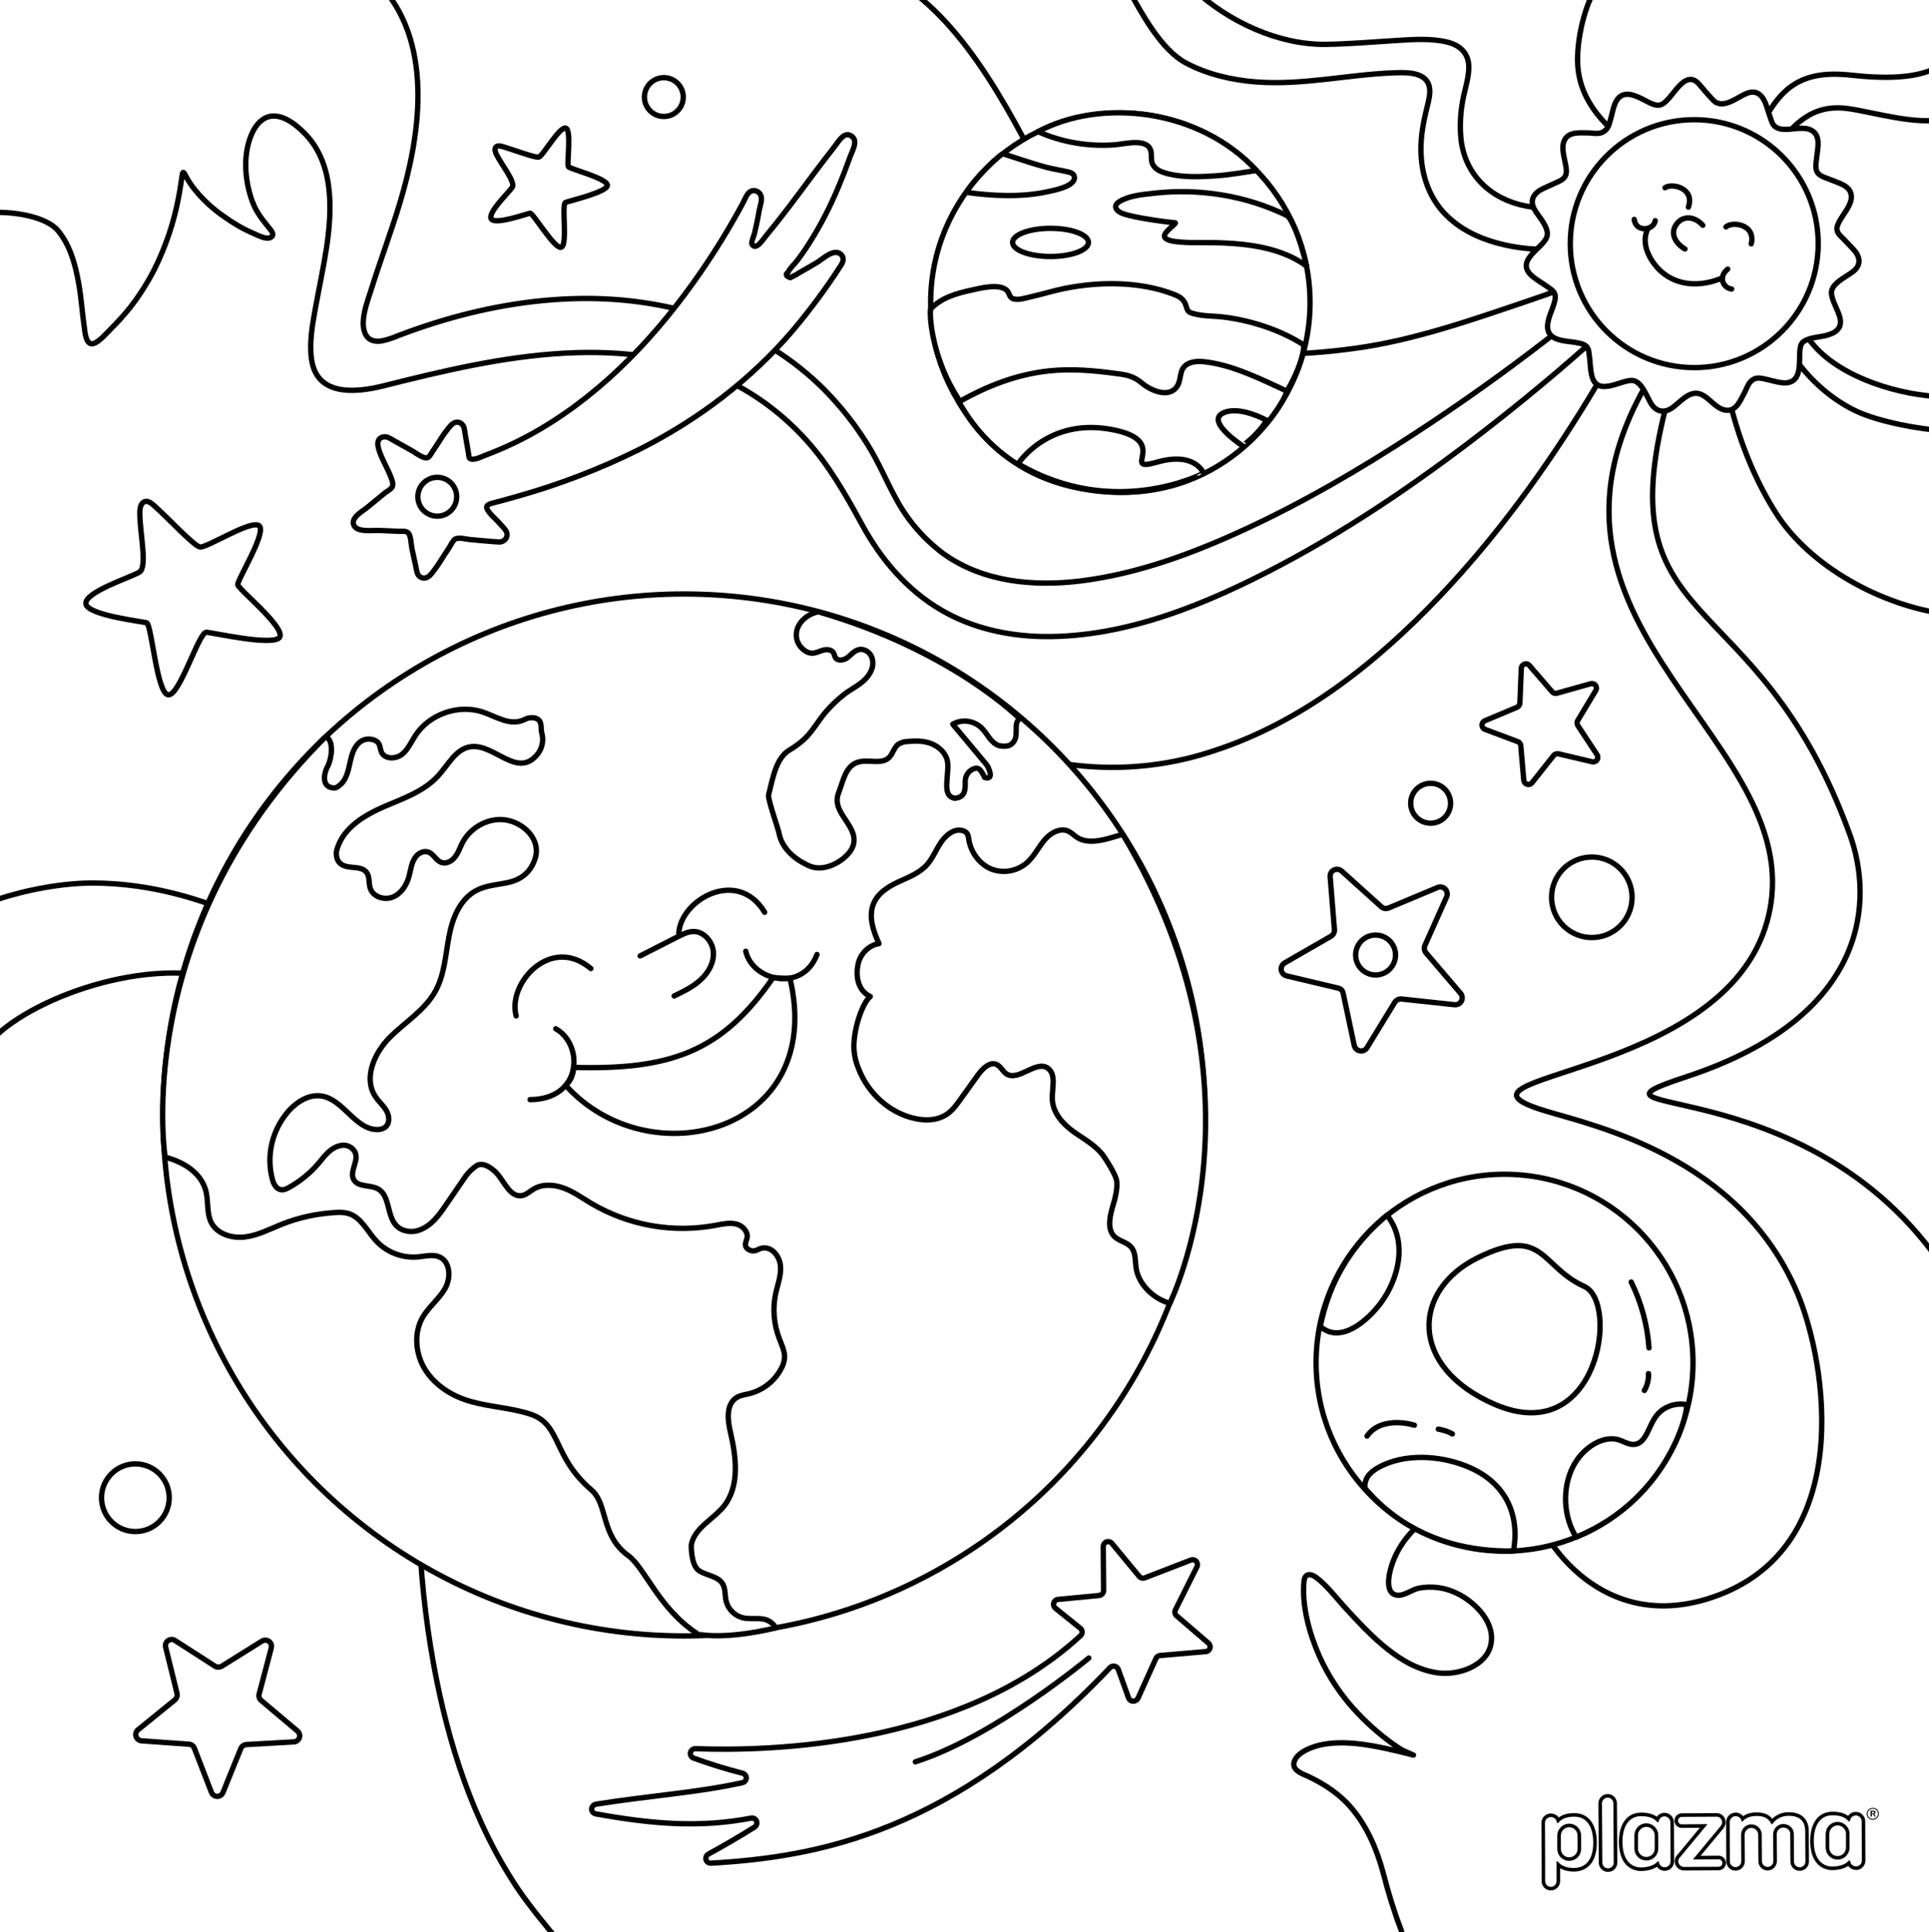 <?xml version="1.0" encoding="utf-8"?>
<!-- Generator: Adobe Illustrator 23.0.2, SVG Export Plug-In . SVG Version: 6.00 Build 0)  -->
<svg version="1.1" id="Layer_1" xmlns="http://www.w3.org/2000/svg" xmlns:xlink="http://www.w3.org/1999/xlink" x="0px" y="0px"
	 width="1083px" height="1084.9px" viewBox="0 0 1083 1084.9" enable-background="new 0 0 1083 1084.9" xml:space="preserve">
<rect x="0" y="0" width="1083" height="1084.9" fill="#808080" stroke="none"/>
<g id="Svemir1">
	<g id="Black">
		<polygon points="0,-6.2 1091.6,-6.2 1080,1080 0,1080 		"/>
	</g>
	<g id="Color">
		<rect x="-11.2" y="-6.2" fill="#FFFFFF" stroke="#000000" stroke-miterlimit="10" width="1102.3" height="1097.3"/>
		
			<path fill="#FFFFFF" stroke="#000000" stroke-width="3" stroke-linecap="round" stroke-linejoin="round" stroke-miterlimit="10" d="
			M-10-6.2v126c11.7-1.8,35.1,0.4,42.8,10c6.6,8.1,9.5,18.8,11.3,28.9c1.6,8.8,2.1,17.6,3.4,26.4c0.4,3,1.2,9.7,5.8,7.5
			c3.2-1.6,6.3-5.3,8.8-7.8c3.7-3.7,7.2-7.5,10.5-11.6c5.4-6.8,10.1-14.2,14.1-22c6.3-12.7,10.9-26.2,13.5-40.1
			c0.9-4.5,1.5-9,2.2-13.5c0.3-1.3,0.9-0.7,1.2-0.1c1.7,3.4,3.8,6.6,6.2,9.5c4.6,5.6,10,10.5,16,14.6c5.1,3.7,10.6,6.9,16.4,9.4
			c2.3,1,6.7,3.4,9.3,2.5c2.5-0.9,1.7-2.9,0.4-4.5c-4.2-5.3-8-9.6-10.3-16.1c-4.3-11.8-5.4-26.8,0.1-38.5c2.1-4.4,5.6-8.6,10.8-9.2
			c6.3-0.6,12.3,3.8,16.6,7.8c18.5,16.7,17.6,43.6,14.2,66.3c-1.8,11.6-4.3,23.1-6.4,34.7c-1.6,9-3.3,18.5-2,27.7
			c2.9,20.9,24.7,18.9,40.6,14.9c33.4-8.4,66.9-16.4,101.4-18.3c32.4-1.8,65.8,2.1,94.9,17.1c15.2,7.9,28.8,18.5,40.3,31.1
			c13.2,14.4,22.5,30.9,31.8,47.9c10.6,19.6,25.4,37,44.7,48.2c17.3,10.1,37.3,14.5,57.2,14.8c46.6,0.6,92.4-18.6,132.9-40
			c42.9-22.7,83-50.6,121.2-80.6c23-18.1,45.5-37.1,67-57.1c1.1-1-10.8-184.9-9.8-185.8C897.1-6.1-10-6.2-10-6.2z"/>
		
			<path fill="#FFFFFF" stroke="#000000" stroke-width="3" stroke-linecap="round" stroke-linejoin="round" stroke-miterlimit="10" d="
			M522.3-6.2c0,0-308-1.5-306.8,0c28.3,33.7,19.7,84.4,9.2,119.5c-4.9,16.4-11,32.4-16.1,48.7c-2.1,6.8-7.6,20-2.7,26.8
			c2,2.8,5.4,3.1,8.5,2.6c2.9-0.6,5.8-1.5,8.5-2.7c6.8-2.6,13.7-5,20.6-7.2c26.7-8.4,54.4-13.5,82.4-13.9
			c50.5-0.7,101.2,15.1,137.3,51.6c9.2,9.4,17.3,19.7,24.2,30.9c6,9.7,10.2,20,15.7,30c6.5,12.1,15.6,22.6,26.6,30.8
			c22.2,15.9,50.4,18.5,76.8,15.3c32.5-4,63.8-15.7,93.3-29.4c32.6-15.1,63.8-33.4,93.9-53c25.6-16.7,50.5-34.4,74.7-53.1
			c12.9-9.9,25.6-20,38-30.5l1.7-1.5c1.3-1.2-0.8-3.3-2.3-2.1L522.3-6.2z"/>
		
			<path fill="#FFFFFF" stroke="#000000" stroke-width="3" stroke-linecap="round" stroke-linejoin="round" stroke-miterlimit="10" d="
			M921.9,169.4c-8.8,18.8-19.3,36.8-30.1,54.5c-24.1,39.5-51.6,77.3-83.5,110.9c-35.3,37.1-77.3,70.7-126.7,86.7
			c-38,12.8-79.3,12.4-117.1-0.9c-12.4-4.3-24-10.5-36.2-15.1c-36.1-13.8-75.4-14-110.8,2c-37,16.6-66.1,47.3-88.8,80.2
			c-27.7,40.3-47.4,86.1-61.9,132.6c-15.9,51.3-26,104.3-30,157.9c-4,52-2.7,104.7,6.6,156c8.1,44.6,22.3,89.3,47.9,127.1
			c5.5,8.1,16.5,21.9,23.1,29.2c1.3,1.4,783.6,1,783.6,1S963.2,315.6,976.2,289.8C976.9,288.5,922.7,167.7,921.9,169.4L921.9,169.4z
			"/>
		
			<path fill="#FFFFFF" stroke="#000000" stroke-width="3" stroke-linecap="round" stroke-linejoin="round" stroke-miterlimit="10" d="
			M510.3-6.2c39.2,28.4,63.6,83.1,85.7,125c9.3,17.6,16.8,37,31.5,51c10.3,9.8,23,16.7,36.4,21.1c30.9,10.3,64.9,9,96.7,4.7
			c33.3-4.5,66.1-16.1,98-26.9c13.7-4.6,27.3-9.7,40.6-15.3c7.3-3.1,14.9-6.2,21.7-10.2c0.7-0.4-152.4-148.7-152.8-149.4
			c-0.4-0.7-266.8,0-266.8,0S505.7-9.1,510.3-6.2L510.3-6.2z"/>
		
			<path fill="#FFFFFF" stroke="#000000" stroke-width="3" stroke-linecap="round" stroke-linejoin="round" stroke-miterlimit="10" d="
			M631.5-6.2c-0.2,3.1,1-1.7,1.9,0c7.6,13.8,18.4,34,32.3,41.5c12.2,6.5,25.8,9.6,39.5,10.7c26,2,51.2-4.1,77-5.1
			c5.9-0.2,16-0.8,19.4,5.4c1.8,3.3,1.1,7.5,0.3,11c-2,8.1-3.9,16-4.1,24.4c-0.4,12.5,2.7,25,10.5,35c7,8.9,17.1,14.9,27.8,18.4
			c21.9,7.3,51.5,7.2,71.8-5.1c0.7-0.4,1-135.4,0.6-136.1C908-6.8,662.9-5.6,631.5-6.2z"/>
		
			<path fill="#FFFFFF" stroke="#000000" stroke-width="3" stroke-linecap="round" stroke-linejoin="round" stroke-miterlimit="10" d="
			M908.5-6.2H666.6c0,0,1.9-1.3,3.3,0c20.2,18.7,48.1,31.4,74.5,31.1c12.9-0.2,25.7-1.3,38.6-2.1c9.8-0.6,20.3-1.5,29.8,0.9
			c7.8,2,12.3,7.1,11.8,15.3c-0.3,6.5-2.8,12.9-3.7,19.4c-1.1,6.7-1.3,13.5-0.6,20.2c2.5,20.1,17.1,33.4,36.5,37.1
			s42.9,0.3,60.2-10.1C918.8,104.6,908.5-6.2,908.5-6.2z"/>
		
			<path fill="#FFFFFF" stroke="#000000" stroke-width="3" stroke-linecap="round" stroke-linejoin="round" stroke-miterlimit="10" d="
			M1091.6-6.2v63c0,0-167.7,30-169.4,29c-16.8-10.5-33.4-25.3-36.1-46c-1.8-13.3,2.7-34.8,9.6-46c1-1.6,6.8-1.6,5.8,0
			C901.5-6.2,1091.6-6.2,1091.6-6.2z"/>
		
			<path fill="#FFFFFF" stroke="#000000" stroke-width="3" stroke-linecap="round" stroke-linejoin="round" stroke-miterlimit="10" d="
			M1091.6,34.8c-11.8,10.7-37.6,9-52.2,7.4c-14-1.5-27.5-0.5-38,9.9c-9,9-14.2,21.4-18.2,33.2c-0.6,1.8,27.6,60.5,26.2,31.8
			c4.6-13.2,82.2-31,82.2-31V32C1091.6,32,1093,33.5,1091.6,34.8L1091.6,34.8z"/>
		
			<path fill="#FFFFFF" stroke="#000000" stroke-width="3" stroke-linecap="round" stroke-linejoin="round" stroke-miterlimit="10" d="
			M1091.6,227.8c-16.1,4.1-19.3,4.8-38.9,0s-37.6-31.3-53.6-31.3c-0.9,1.7-10-98.7-9.1-100.4c6.1-11.6,13.5-24.2,25.1-31.1
			c7.2-4.3,15.2-5.2,23.4-3.9c14.5,2.2,38.2,9.4,53.1,5.6c1.8-0.5,1.9,0.1,0,0.5V227.8z"/>
		
			<path fill="#FFFFFF" stroke="#000000" stroke-width="3" stroke-linecap="round" stroke-linejoin="round" stroke-miterlimit="10" d="
			M999,201.9c7.7,21.9,26.4,41.2,47.4,50.5c11,4.7,33.3,7.2,45.2,7.3c1.9,0,1.9-36.9,0-36.9c-24.3-0.5-56.9-10.3-73-28.6
			c-6.9-7.8-13.3-17.2-16.8-27c-0.5-1.8-3.4-1-2.8,0.8L999,201.9L999,201.9z"/>
		
			<path fill="#FFFFFF" stroke="#000000" stroke-width="3" stroke-linecap="round" stroke-linejoin="round" stroke-miterlimit="10" d="
			M994.4,171.9c5.7,25.1,25,48.3,48.1,59.1c12.2,5.7,35.6,10.3,49.1,10.7c1.9,0.1,1.9,111.5,0,111.4c-42,8.9-140.5-43.8-147.4-118.8
			S994,170,994.4,171.9L994.4,171.9z"/>
		
			<path fill="#FFFFFF" stroke="#000000" stroke-width="3" stroke-linecap="round" stroke-linejoin="round" stroke-miterlimit="10" d="
			M927.7,198.8c1.6,16.1-35.7,131.8,47,173.9c121.2,208.4-106.6,227.2-51.6,246.6c16.2,12.5,169.6,94.6,169.6,94.6
			s1.9-368.9,0-369.1c-36.1-4.7-76.6-26.6-95.8-57c-14.1-22.3-23.1-47.8-28.3-73.6c-1.2-5.4-2-10.8-2.7-16.3c-0.2-1.9-3.2-1.9-3,0
			L927.7,198.8z"/>
		
			<path fill="#FFFFFF" stroke="#000000" stroke-width="3" stroke-linecap="round" stroke-linejoin="round" stroke-miterlimit="10" d="
			M1097,1092.3l2.6-366.8c-73.4-129.7-230-95.5-152.7-121c104.1-34.3,104.5-100.6,91.7-135.8C986,323.2,899.1,358.9,937.2,221.3
			c-5.6-2.3,25.7-72.6-12.9-5.5c-79.7,138.7,95.3,200.6,67.9,301.2c-24.4,89.9-192.7,86-124.7,106.7c27.6,8.4,109,25.7,141.5,102.1
			c16.7,39.3,33.4,143.6-47.6,171C887.9,921.7,854,842,861.3,841c1.9-0.3-29.4-0.6-31.3-0.3c-22.2,3.1-44.5,19.2-49.7,42
			c-0.9,4-1.9,12.1,3.9,12.9c4.1,0.6,8.4-3.1,12.3-3.9c7.2-1.4,14.7-0.4,21.3,2.8c10.3,4.9,22.2,16.7,19.1,29.3
			c-2.8,11.6-17.6,16.5-28.2,15.6c-21.9-2.1-39.7-21.8-53.7-37c-5.1-5.6-9.9-12.1-16-16.7c-3.2-2.4-6.5-2.4-6.9,2.2
			c-1.3,13.8,3.1,29.5,8.6,41.9c5.3,11.8,12.6,22.7,21.6,32.1c6.9,7.3,14.6,13.9,23,19.5c2.7,1.9,9.3,4.3,8.2,4
			c-5-1.3-9.9-2.5-14.9-3.6c-11.7-2.5-24.4-4.6-36.3-2.3c-4.9,0.9-15.1,4.4-15.9,10.6c-0.5,4.1,5.2,6,8.1,7.3
			c7.8,3.7,15,8.2,21.2,14.4c10.9,11.1,17.2,25.8,21.1,40.6c2.7,10.5,5.9,20.9,9.8,31.1c0.7,1.8,2.9,10.6,2.2,8.8H1097z"/>
		
			<path fill="#FFFFFF" stroke="#000000" stroke-width="3" stroke-linecap="round" stroke-linejoin="round" stroke-miterlimit="10" d="
			M146.6,954.7l20.4,17.2c1.5,1.2,1.7,3.5,0.4,4.9c-0.6,0.7-1.5,1.2-2.5,1.2l-26.6,1.5c-1.4,0.1-2.5,0.9-3.1,2.2l-10,24.7
			c-0.7,1.8-2.8,2.7-4.6,1.9c-0.9-0.4-1.6-1.1-1.9-2l-9.6-24.8c-0.5-1.3-1.7-2.1-3-2.2l-26.6-1.9c-1.9-0.1-3.4-1.8-3.3-3.7
			c0.1-1,0.5-1.9,1.3-2.5l20.7-16.8c1-0.9,1.5-2.2,1.2-3.6l-6.4-26c-0.5-1.9,0.7-3.8,2.6-4.2c0.9-0.2,1.9-0.1,2.7,0.5l22.4,14.4
			c1.1,0.7,2.6,0.7,3.8,0l22.6-14.1c1.6-1,3.8-0.5,4.8,1.1c0.5,0.8,0.7,1.8,0.4,2.8l-6.8,25.8C145.1,952.4,145.6,953.8,146.6,954.7z
			"/>
		
			<path fill="#FFFFFF" stroke="#000000" stroke-width="3" stroke-linecap="round" stroke-linejoin="round" stroke-miterlimit="10" d="
			M872.3,424.1l-12.2,15.4c-0.9,1.1-2.5,1.3-3.6,0.4c-0.5-0.4-0.9-1.1-1-1.8l-1.7-19.5c-0.1-1-0.7-1.9-1.7-2.2l-18.4-6.9
			c-1.3-0.5-2-2-1.5-3.3c0.2-0.7,0.8-1.2,1.4-1.5l18.1-7.6c0.9-0.4,1.5-1.3,1.6-2.3l0.8-19.6c0.1-1.4,1.3-2.5,2.7-2.5
			c0.7,0,1.4,0.4,1.8,0.9l12.8,14.8c0.7,0.8,1.7,1.1,2.7,0.8l18.9-5.3c1.4-0.4,2.8,0.4,3.2,1.8c0.2,0.7,0.1,1.4-0.3,2l-10.1,16.8
			c-0.5,0.8-0.5,1.9,0,2.8l10.8,16.4c0.8,1.2,0.5,2.8-0.6,3.6c-0.6,0.4-1.4,0.6-2.1,0.4l-19.1-4.5
			C873.9,423.1,872.9,423.4,872.3,424.1z"/>
		
			<path fill="#FFFFFF" stroke="#000000" stroke-width="3" stroke-linecap="round" stroke-linejoin="round" stroke-miterlimit="10" d="
			M751.3,554.8l-29-6.9c-2.1-0.5-3.4-2.7-2.9-4.8c0.3-1,0.9-1.9,1.9-2.5l25.9-14.9c1.3-0.8,2.1-2.2,2-3.7l-2.4-29.7
			c-0.2-2.2,1.4-4.1,3.6-4.2c1.1-0.1,2.1,0.3,2.9,1l22.2,20c1.1,1,2.7,1.3,4.1,0.7l27.5-11.5c2-0.8,4.3,0.1,5.1,2.1
			c0.4,1,0.4,2.1,0,3.1L800,530.8c-0.6,1.4-0.4,3,0.6,4.2l19.4,22.7c1.4,1.7,1.2,4.1-0.4,5.5c-0.8,0.7-1.9,1-3,0.9l-29.7-3.2
			c-1.5-0.2-3,0.6-3.8,1.8l-15.6,25.5c-1.1,1.9-3.5,2.4-5.4,1.3c-0.9-0.6-1.6-1.5-1.8-2.6l-6.2-29.2
			C753.9,556.3,752.8,555.1,751.3,554.8z"/>
		
			<circle fill="#FFFFFF" stroke="#000000" stroke-width="3" stroke-linecap="round" stroke-linejoin="round" stroke-miterlimit="10" cx="629" cy="169.9" r="106.5"/>
		
			<ellipse fill="#FFFFFF" stroke="#000000" stroke-width="3" stroke-linecap="round" stroke-linejoin="round" stroke-miterlimit="10" cx="589.8" cy="136.1" rx="21.3" ry="7.9"/>
		
			<path fill="#FFFFFF" stroke="#000000" stroke-width="3" stroke-linecap="round" stroke-linejoin="round" stroke-miterlimit="10" d="
			M542.7,108c14.4,2.1,31.3,2.8,45.6-0.4c3.2-0.7,15.5-2.9,14.9-8.2c-0.2-2-2.4-2.7-4.1-3c-4-0.9-7.9-1.5-11.8-2.5
			c-7.8-2.1-16.5-5.1-24.3-7.6C557.4,89.9,544.5,103.8,542.7,108z"/>
		
			<path fill="#FFFFFF" stroke="#000000" stroke-width="3" stroke-linecap="round" stroke-linejoin="round" stroke-miterlimit="10" d="
			M731.9,193.6c-13-8.3-29-13.5-44.3-15.5c-5.8-0.8-11.8-0.4-17.5-2c-2.7-0.7-3.3-1.3-4-3.7c-1.1-4-3.1-5.6-7-7.1
			c-19-7.4-41.9-7.3-61.6-3.3c-6.3,1.3-12.4,3.2-18.6,4.6c-2.8,0.6-7.3,2.2-10.2,1.1c-2.3-0.8-1.9-3.6-3.8-5
			c-4.5-3.5-14.6-0.9-19.5,0.2c-8.3,1.8-16.9,4.2-22.9,10.6c-1.5,6.1,4.8,86.3,94.2,93.4C709.9,274.3,733.2,202.5,731.9,193.6
			L731.9,193.6z"/>
		
			<path fill="#FFFFFF" stroke="#000000" stroke-width="3" stroke-linecap="round" stroke-linejoin="round" stroke-miterlimit="10" d="
			M722.3,219.5c-13.7-6.3-28.2-13.6-43.2-16c-4-0.6-9-1.2-12.7,1.1c-4.6,2.9-2.9,8-5.4,12.1c-4.5,7.3-15.1,2.5-19.9-1.6
			c-4.4-3.7-8.1-4.6-13.8-5.3c-12.6-1.7-25.2-2.9-37.9-1.6c-18.4,1.9-35.1,8.4-51.1,17.5c3.6,5.3,25.4,50.1,90.7,50.7
			C695.1,277,724.1,220.3,722.3,219.5z"/>
		
			<path fill="#FFFFFF" stroke="#000000" stroke-width="3" stroke-linecap="round" stroke-linejoin="round" stroke-miterlimit="10" d="
			M722.7,121.1c-23-11.3-49.5-15.5-74.9-12.6c-6.2,0.7-13.7,1.3-19.2,4.6c-4.1,2.4-2,5.4,1.7,6.8c7.8,2.8,27.9,5.1,29.5,5.2
			c1.3,0.1-7.7,5.8-5.8,8.3c1.1,1.4,3.4,1.8,5,2.1c4.5,0.6,9,0.8,13.5,0.7c19.8-0.1,44.2,0.7,61,13.2
			C729.8,132.6,724.5,122,722.7,121.1z"/>
		
			<path fill="#FFFFFF" stroke="#000000" stroke-width="3" stroke-linecap="round" stroke-linejoin="round" stroke-miterlimit="10" d="
			M582.8,73.9c13.3,6,28.5,8.5,43,7.4c6.5-0.5,20.4-4.6,20.6,5.5c0,2.9-0.1,5,2,7.2s5.2,3,7.9,3.7c8.6,2,17.9,1.6,26.6,1
			c6.3-0.4,16.3-2,22.5-3C673.4,61,618.3,54.9,582.8,73.9z"/>
		
			<path fill="#FFFFFF" stroke="#000000" stroke-width="3" stroke-linecap="round" stroke-linejoin="round" stroke-miterlimit="10" d="
			M571.6,260.4c0,0,16.3-25.6,51.7-19.4s4.6,24.7,26.2,18.5c21.6-6.2,26.2,6.2,26.2,6.2S625.8,292.2,571.6,260.4z"/>
		
			<path fill="#FFFFFF" stroke="#000000" stroke-width="3" stroke-linecap="round" stroke-linejoin="round" stroke-miterlimit="10" d="
			M711.1,236c0,0-15.7-8.8-24.8-3.9s11.3,18.2,11.3,18.2S706.4,244.1,711.1,236z"/>
		
			<path fill="#FFFFFF" stroke="#000000" stroke-width="3" stroke-linecap="round" stroke-linejoin="round" stroke-miterlimit="10" d="
			M941.1,50.1c-1.9,2.3-3.7,4.8-5.8,6.8c-2.7,2.7-5,2.6-8.3,1.2c-4-1.8-10.3-6.1-15-5c-5.6,1.3-6.2,8.5-7.6,13.2
			c-1,3.6-1.4,6.8-5.6,8.3c-2,0.7-5.3,0-7.5,0c-4.9,0-11.5-0.8-13.4,5.2c-1.5,4.8,1.2,10.9,1.5,15.7c0.2,3.5-1.4,5-4.3,6.4
			s-6.1,2.7-9,4.1c-4.8,2.3-7.5,6.2-4.7,11.4c2.3,4.3,9.8,11.5,6.5,16.8c-2.6,4.2-7.5,7.1-10,11.5c-3.2,5.7,1.9,9.3,6.1,12.1
			c2.3,1.6,4.9,3.1,7.1,4.9c3.1,2.5,2.1,5.4,1.1,8.7c-1.4,4.4-5.1,11.2-2.4,15.7s10.4,4.4,14.9,5.2c3,0.6,6.4,0.9,7.2,4.6
			c0.5,3,0.8,6,1,9c0.5,5,1.3,11.2,7.8,11.1c5,0,9.9-2.9,14.8-3.4c6-0.6,9,9.2,11.6,13.2c3,4.7,7.6,5.2,12,2
			c4.6-3.4,9.7-10,15.9-7.4c4.7,2,8.1,7.7,13.3,8.8c6.2,1.3,8.5-4.9,10.9-9.3c1.1-2,2-4.9,3.5-6.5c3.1-3.3,6.2-2,9.9-1.2
			c4.7,1,11.4,3.7,15.2-0.5c3.2-3.6,2.3-11.1,2.7-15.5c0.3-3.3,0.5-5.2,4.4-6.6c2.8-1.1,6.3-1.4,9.3-2c5.4-1.2,10.4-3.6,8.8-10.2
			c-1.1-4.4-4-8.6-4.7-13.1c-1-6.1,8.5-9.8,12.4-13.1c4.6-3.8,3.4-8.6-0.3-12.4c-2.1-2.2-4.2-4.4-6.3-6.6c-0.7-0.6-1.3-1.2-1.8-1.9
			c-1.6-2.4-1-4.2,0.1-6.5c2.1-4.2,7.1-9.4,7-14.4c-0.1-6-6.6-7.4-11.1-9.3c-2.3-1-5.5-1.7-7.3-3.5c-2.4-2.3-1.3-6.5-1-9.6
			c0.5-4.9,2.4-11.8-2.9-14.8c-4.5-2.5-11.1-0.2-16-0.6c-3.1-0.3-5.3-1.3-6.4-4.3s-2-6-3-9c-1.7-5.2-5-9.3-11-6.9
			c-5.1,2-11.8,8.1-17.5,5c-1.7-1-9.4-10.3-9.4-10.3C949,41.8,944.7,45.9,941.1,50.1z"/>
		
			<circle fill="#FFFFFF" stroke="#000000" stroke-width="3" stroke-linecap="round" stroke-linejoin="round" stroke-miterlimit="10" cx="951.2" cy="136.8" r="69.6"/>
		<path fill="none" stroke="#000000" stroke-width="3" stroke-linecap="round" stroke-linejoin="round" stroke-miterlimit="10" d="
			M934.8,105.4c3.8-2.8,16.9,0.2,13.1,10.9"/>
		<path fill="none" stroke="#000000" stroke-width="3" stroke-linecap="round" stroke-linejoin="round" stroke-miterlimit="10" d="
			M929.3,123.9c-0.9,5.6-10.9,6.7-11.8-0.7"/>
		<path fill="none" stroke="#000000" stroke-width="3" stroke-linecap="round" stroke-linejoin="round" stroke-miterlimit="10" d="
			M972.2,162.3c-4.7-0.6-7.8-6.7-2.2-11.2"/>
		<path fill="none" stroke="#000000" stroke-width="3" stroke-linecap="round" stroke-linejoin="round" stroke-miterlimit="10" d="
			M966.1,156.4L966.1,156.4c-11.3,4.5-24,4.4-33.5-4c-5.9-5.3-11.3-14.9-7.9-22.9"/>
		<path fill="none" stroke="#000000" stroke-width="3" stroke-linecap="round" stroke-linejoin="round" stroke-miterlimit="10" d="
			M969,127.4c3.5-3.2,16.8-1.6,14.2,9.5"/>
		<path fill="none" stroke="#000000" stroke-width="3" stroke-linecap="round" stroke-linejoin="round" stroke-miterlimit="10" d="
			M956,126.5L956,126.5c-3.8-4.4-10.4-6.1-14.5-1c-4.3,5.5-0.8,11.2,4.5,14.3"/>
		
			<path fill="#FFFFFF" stroke="#000000" stroke-width="3" stroke-linecap="round" stroke-linejoin="round" stroke-miterlimit="10" d="
			M159.3,527.4c-9.7-6.4-20.6-11.4-31.3-15.8c-23.7-9.7-49.2-15.6-74.8-15.8c-17.7-0.2-38.6,3.8-55.4,9.4
			c-1.8,0.6-1.2,76.3,0.6,75.7c26.2-24.2,96.7-47.8,140.3-26c3.4,1.8,16-27.1,19.2-25C159.4,531.1,160.9,528.5,159.3,527.4
			L159.3,527.4z"/>
		
			<path fill="#FFFFFF" stroke="#000000" stroke-width="3" stroke-linecap="round" stroke-linejoin="round" stroke-miterlimit="10" d="
			M78.3,321.2c4.7-2.9,0-23.1,0.2-33.6c0-2.4,0.6-5.4,2.9-6c1.7-0.5,3.4,0.8,4.8,2c8.1,7.1,22.4,22.7,26,23.5s28.4-15.3,33.2-12
			s-12.3,30.6-11.9,33.2s25.7,23,23.7,29.1s-39.8-2.7-41.5-2.4c-4.4,0.8-14.9,35.9-21.3,35.1s-9.2-38.8-12-40.4
			c-1.1-0.6-33.7-4.2-34.2-10.8S73.6,324.1,78.3,321.2z"/>
		
			<path fill="#FFFFFF" stroke="#000000" stroke-width="3" stroke-linecap="round" stroke-linejoin="round" stroke-miterlimit="10" d="
			M287.6,105.1c1.9-2.9-6.1-12.7-9-18.6c-0.6-1.3-1.1-3.2,0-4.1c0.8-0.7,2.1-0.5,3.2-0.2c6.4,1.8,18.5,6.5,20.7,6s11.4-16.9,15-16.3
			s0.6,20.4,1.6,21.7s21.3,6.4,21.9,10.3s-22.7,9.2-23.6,9.8c-2.2,1.6,1.4,23.8-2.3,25.1s-15.6-19-17.5-19.1
			c-0.8,0-19.7,6.8-21.8,3.2S285.8,108,287.6,105.1z"/>
		
			<circle fill="#FFFFFF" stroke="#000000" stroke-width="3" stroke-linecap="round" stroke-linejoin="round" stroke-miterlimit="10" cx="372.7" cy="54.5" r="10.9"/>
		
			<circle fill="#FFFFFF" stroke="#000000" stroke-width="3" stroke-linecap="round" stroke-linejoin="round" stroke-miterlimit="10" cx="76" cy="840.9" r="19"/>
		
			<circle fill="#FFFFFF" stroke="#000000" stroke-width="3" stroke-linecap="round" stroke-linejoin="round" stroke-miterlimit="10" cx="803.2" cy="451" r="11.2"/>
		
			<circle fill="#FFFFFF" stroke="#000000" stroke-width="3" stroke-linecap="round" stroke-linejoin="round" stroke-miterlimit="10" cx="772.3" cy="536.2" r="11.2"/>
		
			<circle fill="#FFFFFF" stroke="#000000" stroke-width="3" stroke-linecap="round" stroke-linejoin="round" stroke-miterlimit="10" cx="893.7" cy="503.8" r="22.6"/>
		
			<path fill="#FFFFFF" stroke="#000000" stroke-width="3" stroke-linecap="round" stroke-linejoin="round" stroke-miterlimit="10" d="
			M638.9,953.5l10.1-22.4c0.4-0.9,1.3-1.5,2.3-1.6l25.6-2.2c1.5-0.1,2.6-1.4,2.5-2.9c-0.1-0.7-0.4-1.4-1-1.9l-17.8-15.3
			c-1-0.8-1.2-2.2-0.7-3.3l12.1-24.2c0.7-1.4,0.1-3-1.2-3.7c-0.7-0.3-1.5-0.4-2.2-0.1l-25.9,10c-1.1,0.4-2.3,0.1-3.1-0.8l-15.3-18.5
			c-0.9-1.2-2.7-1.4-3.8-0.5c-0.7,0.5-1.1,1.4-1.1,2.3l0.2,24.6c0,1.4-1.1,2.6-2.5,2.8L594,898c-1.5,0.1-2.6,1.5-2.5,3
			c0.1,0.7,0.4,1.4,1,1.9l14,11.3c1.2,0.9,1.4,2.7,0.4,3.9c-0.1,0.1-0.2,0.2-0.3,0.3c-67.6,62.3-174.8,65-216.2,63.4
			c-1.5,0-2.8,1.2-2.8,2.7c0,1.2,0.7,2.2,1.8,2.6c9,3.3,18.2,6.1,27.5,8.5c1.5,0.4,2.4,1.9,2,3.3c-0.3,1-1,1.8-2.1,2
			c-25.8,5.7-51.6,7.2-82.3,12.1c-1.5,0.3-2.5,1.7-2.3,3.2c0.2,1.1,1.1,2,2.2,2.2c32,5.8,58.8,7.9,87.3,2.4c1.5-0.3,2.9,0.7,3.2,2.2
			c0.2,1.1-0.3,2.2-1.2,2.8c-8.5,5.3-17.2,10.4-26,15.2c-1.3,0.7-1.8,2.4-1.1,3.7c0.5,0.9,1.5,1.5,2.6,1.4
			c59.6-3.5,135.5-16.7,224-109.8c1-1.1,2.8-1.1,3.9-0.1c0.3,0.3,0.5,0.6,0.7,1l5.8,16.1c0.5,1.4,2.1,2.2,3.5,1.7
			C638.1,954.6,638.6,954.1,638.9,953.5z"/>
		<path fill="none" stroke="#000000" stroke-width="3" stroke-linecap="round" stroke-linejoin="round" stroke-miterlimit="10" d="
			M611.3,930.9c0,0-53.1,44.2-97.4,58.3"/>
		
			<path fill="#FFFFFF" stroke="#000000" stroke-width="3" stroke-linecap="round" stroke-linejoin="round" stroke-miterlimit="10" d="
			M280.5,304.3c2.2,0,4.9-2.2,4-5.3c-0.6-1.9-2.9-3.8-4.1-5.3c-2.1-2.4-5.5-5-6.9-7.9c-1.3-2.5,2.3-3.1,4.4-3.7
			c3.8-1,7.6-2,11.4-3.1c24-6.7,47.4-15.6,69.7-26.7c32.9-16.6,62.5-39,86.4-67.1c9.4-11.2,18.1-22.9,26-35.1
			c1.5-2.2,3.2-4.8,0.8-7.2c-3.8-3.8-10.3,2.5-13.4,4.4c-3.3,2-6.7,3.9-10,5.8c-1.1,0.7-2.2,1.4-3.4,1.9l-1.7,0.9
			c-2.5-0.9-2.9-1.9-1.2-3.1c0.8-2.1,3.7-4.6,5.1-6.5c2.2-2.9,4.3-5.9,6.2-8.9c6.6-10.3,12.2-21.1,16.9-32.4
			c2.4-5.7,4.6-11.4,6.7-17.3c1.1-3.1,4.5-8.5,0.8-11.2c-4.1-3-7.2,2.6-9.2,5.2c-4.3,5.5-8.5,11-12.7,16.6
			c-8.5,11.4-16.9,22.9-26,33.8c-1.4,1.6-6,9.3-8.2,4.8c-0.4-0.7,1.1-4.6,1.4-5.4c0.4-1.8,0.8-3.5,1.2-5.3c0.6-2.8,1.1-5.5,1.6-8.3
			c0.4-2.2,1.7-5.5,1-7.8s-3.1-3.6-5.3-2.9l0,0c-2.6,0.9-3.7,4.6-4.9,6.8c-7.2,13.4-15.1,26.3-23.7,38.8
			c-23.8,34.5-53.3,66.3-89.6,87.8c-10.1,6-20.8,11.1-31.8,15.2c-1.8,0.7-6.8,3.3-8.5,1.3c-0.3-0.4-0.3-1.8-0.4-2.2l-2-11.6
			c-0.3-1.9-0.4-4.1-2-5.4c-2.2-1.7-4.5-0.7-6.1,1.1c-4,4.4-7,10-10.4,14.9c-1.3,1.9-1.9,3.8-4.4,3c-2.6-0.8-5.5-3.1-7.9-4.4
			l-9.5-5.3c-1.7-1-3.5-2.3-5.5-1.9c-10.2,2,7.8,23.1,4.9,28.1c-0.7,1.3-3.3,2.7-4.4,3.6l-9.6,7.9c-2.7,2.2-9.9,6-7.3,10.4
			c2.1,3.6,10.2,2.4,13.6,2.5l11.2,0.5c2,0.1,4.8-0.5,5.9,1.4s1.2,5.7,1.6,7.9l2.3,10.7c0.4,1.7,0.5,3.8,1.8,5.1
			c2.1,2,4.7,1.2,6.4-0.7c4-4.5,7-10.2,10.4-15.1c0.8-1.2,2.1-4.1,3.4-4.9c1.9-1.2,6.1,0,8.2,0.2
			C263.7,302.9,278.2,304.3,280.5,304.3z"/>
		
			<circle fill="#FFFFFF" stroke="#000000" stroke-width="3" stroke-linecap="round" stroke-linejoin="round" stroke-miterlimit="10" cx="844.7" cy="765.1" r="105.8"/>
		
			<path fill="#FFFFFF" stroke="#000000" stroke-width="3" stroke-linecap="round" stroke-linejoin="round" stroke-miterlimit="10" d="
			M741.2,744.7c11.8,10.5,27.4-4.1,34.3-13.5c10-13.8,14.8-34.4,3.2-48.9C749.9,706.3,743.9,732.9,741.2,744.7L741.2,744.7z"/>
		
			<path fill="#FFFFFF" stroke="#000000" stroke-width="3" stroke-linecap="round" stroke-linejoin="round" stroke-miterlimit="10" d="
			M829.8,706.1c-37.1,18.2-39.2,61.4,9.4,82.4c58,25,70.1-57.2,50.3-66.2C864.8,711.2,866.9,687.9,829.8,706.1z"/>
		
			<path fill="#FFFFFF" stroke="#000000" stroke-width="3" stroke-linecap="round" stroke-linejoin="round" stroke-miterlimit="10" d="
			M849.7,870.8c3.7-20.5-4.5-37.7-23.8-46.5c-14.7-6.7-34.5-8.6-49.4-1.7c-5.6,2.6-11,6.4-10.1,13.1
			C772.4,842.4,797,871.8,849.7,870.8z"/>
		<path fill="none" stroke="#000000" stroke-width="3" stroke-linecap="round" stroke-linejoin="round" stroke-miterlimit="10" d="
			M925.8,756.8c-0.9-12.9-4.3-25.4-10-37"/>
		<path fill="none" stroke="#000000" stroke-width="3" stroke-linecap="round" stroke-linejoin="round" stroke-miterlimit="10" d="
			M923.2,780.7c1.7-2.9,2.5-6.2,2.3-9.5"/>
		<path fill="none" stroke="#000000" stroke-width="3" stroke-linecap="round" stroke-linejoin="round" stroke-miterlimit="10" d="
			M794.1,800.2c-8.8-2.6-21-2.3-26.6,6.1"/>
		<path fill="none" stroke="#000000" stroke-width="3" stroke-linecap="round" stroke-linejoin="round" stroke-miterlimit="10" d="
			M815.4,805.1c-3-1.9-7.9-2.7-7.9-2.7"/>
		
			<path fill="#FFFFFF" stroke="#000000" stroke-width="3" stroke-linecap="round" stroke-linejoin="round" stroke-miterlimit="10" d="
			M946.7,788.6c-4.6-0.8-9.2,0.2-13.1,2.8c-4.4,3-6.1,7.5-8.3,12.1c-1.9,4-4.5,8.2-9.5,7.4c-3-0.5-5.3-2.2-8.2-2.8
			c-4.4-0.9-8.9,0.5-12.7,2.7c-17.5,10.3-20.2,36-10,52.2C938.4,841.1,948.7,788.9,946.7,788.6z"/>
		
			<circle fill="#FFFFFF" stroke="#000000" stroke-width="3" stroke-linecap="round" stroke-linejoin="round" stroke-miterlimit="10" cx="384" cy="626" r="292.5"/>
		
			<path fill="#FFFFFF" stroke="#000000" stroke-width="3" stroke-linecap="round" stroke-linejoin="round" stroke-miterlimit="10" d="
			M435.5,914c-1.3-2.5-3.8-4.3-6.6-4.9c-4.1-0.8-8.3,0.2-12.3-0.9c-4.4-1.3-7.8-4.8-8.9-9.2c-0.8-3.2-0.3-6.8-1.9-9.6
			c-2.6-4.5-9-4.7-13.3-7.5c-4.7-3.1-4.4-14.4-4.4-14.4c1.6-9.5,12.2-14.3,18.3-21.8c8.9-11.2,7-27.2,3.8-41.1
			c-1.7-7.1-2.8-16.2,3.5-20c2.1-1.3,4.6-1.5,6.9-2.1c7.6-1.9,14-6.8,17.8-13.7c1.2-2,1.9-4.3,2.1-6.6c0.1-3.7-1.7-7.2-3-10.7
			c-3.1-8.1-3.8-16.9-2-25.3c1.1-5,3.1-10,2.7-15.2c-0.4-6.3-6.1-13-12.9-9.3c-2,1.1-4.5,0.7-6-0.9c-1.7-1.9-0.3-3.7,0.1-5.6
			c0.8-3.7-2.6-7.2-6.2-8s-7.5,0-11.1,0.7c-24.2,4.6-49.2,0.2-70.4-12.4c-5-3-9.7-6.4-15.1-8.4s-11.8-2.5-16.8,0.4
			c-2.3,1.3-4.3,3.4-6.9,3.8c-6.1,0.9-9.3-6.7-13.1-11.5c-2.9-3.6-8.4-7.6-12.1-5.4c-2.4,1.6-4.5,3.6-6.2,5.9l-11.1,16.2
			c-3.9,5.7-8,11.5-14.6,14c-2.5,1-5.2,1.2-7.8,0.6c-12.4-2.8-7.3-18.9-15.8-23.6c-4.4-2.4-11.1-0.8-13.6-5.2
			c-2.8-5,4.1-11.5-0.1-16.7c-1.8-2.1-4.7-3.1-7.4-2.4c-5.6,1.2-8.8,5.8-12.2,9.9c-4.7,5.5-10.3,10.1-16.6,13.6
			c-2.2,1.2-4.7,2.3-7.1-0.1c-0.9-1-1.6-2.2-2-3.5c-4-13.8-0.6-28.6,8.9-39.4c4.8-5.3,11.6-9.5,18.6-8.3c12.1,2,18.5,18.4,30.8,18.8
			c1.8,0.1,3.6-0.4,5-1.5c2.5-2.2,2.1-6.3,0.4-9.2s-4.3-5-6.1-7.8c-6.9-10.2-0.7-24.4,7.9-33.1s19.9-15.4,25.8-26.2
			c5-9.1,5.6-19.9,7.5-30.2s6-21.1,15.2-26.1c5.5-3,11.9-3.3,18-4.6s12.7-4.8,15.4-14s-4.9-18.3-15-20.8s-21.4,3.4-26.1,12.7
			c-1.6,3.2-2.6,6.8-5.4,9.2c-1,0.9-2.2,1.5-3.5,1.8c-6.2,1.1-6.6-7-12.6-6.2c-1.7,0.3-3.3,1.2-4.4,2.6c-2.6,3.2-2.9,7.3-3.9,11
			c-1.3,5-4.3,9.8-9,11.8s-11.2,0.1-12.8-4.8c-1-2.9-0.2-6.5-2.1-9c-3.7-4.9-13.2-0.4-16.3-7.1c-0.8-2-0.9-4.2-0.2-6.2
			c3.7-12,15.5-18.9,26.8-23.8c10.6-4.5,22.1-8.5,29.9-17.1c5.6-6.1,9.8-15,18-16.3c13.6-2.2,26.8,18.9,38.3,3.5
			c2.3-3.4,3-7.6,1.8-11.5c-0.7-2.6,0.9-7.5-4.5-8.3c-1.7-0.2-3.4,0.1-4.9,0.9c-8.2,4.1-16-1.6-23.9-4.2
			c-13.6-4.4-29.8,1.3-37.6,13.3c-2.4,3.7-4.1,7.9-7.6,10.6s-9.5,2.7-11.4-1.2c-1.2-2.6-0.2-6-5.2-7.2c-2.4-0.6-5-0.1-7,1.5
			c-3.3,2.7-4.5,7-5.4,11.1c-1.2,5.4-2.2,11.2-7.6,14.3c-0.4,0.2-0.8,0.3-1.2,0.3c-7.2,0-6.3-7.6-3.8-12.2
			c2.1-3.9,3.8-14.4-1.1-16.6C72.9,523,92.7,649.7,92.7,649.7c10.2,2.6,19.8,8.5,22.7,18.3c1.8,6.1,0.4,13,3.3,18.6
			c3.4,6.4,11.7,8.8,18.9,7.9s13.8-4.4,20.5-7.1c9.6-3.8,19.7-6,30-6.6c2.6-0.3,5.3-0.1,7.8,0.6c7,2.3,10.3,9.9,15.3,15.3
			c6,6.5,14.7,9.8,23.6,9c4.1-0.4,8.4-1.6,12.1,0.1c6.1,2.9,6.3,12,2.9,17.8s-9.1,10.2-12.5,16c-5.2,9-4,21,1.6,29.7
			S254,784,264,786.8c11.1,3.2,22.9,3.6,33.8,7.2c17.5,5.8,12.2,23.7,34.2,42.5c9.4,8,5,25.5,20.7,36.9c9.3,6.7,17.3,30,39,44
			C391.8,917.6,405.9,921,435.5,914z"/>
		
			<path fill="#FFFFFF" stroke="#000000" stroke-width="3" stroke-linecap="round" stroke-linejoin="round" stroke-miterlimit="10" d="
			M459.5,343.5c-5.8,1.1-11.3,5.4-12.3,11.3c-0.6,3.7,0.8,7.3,3.6,9.7c5,4.3,8.2,1.2,11.9,0.4c2-0.4,4.5,0,5.4,1.9
			c0.4,0.7,0.4,1.5,0.8,2.2c1.2,2.3,4.7,1.8,6.8,0.3c2.5-1.9,4.5-4.9,8-4.7c3.1,0.3,5.5,2.6,6.1,5.6c1.1,5-1.9,9.5-5.6,12.6
			c-3.2,2.7-7,4.5-10.3,7.1c-17.9,14.3-14.3,21.5-30.8,31.3c-7.2,4.3-9.2,15.3-11.6,25.2c-0.5,2.2,5.4,18.9,5.8,21.1
			c1.6,8.8,8.7,14.8,16.2,18.3c1.4,0.7,3,1.2,4.6,1.4c8.3,1.1,18.4-5.8,20.7-11.9c4.2-11.2-12.3-18.6-8.1-29.8
			c3-7.9,4.2-16.4,12.3-17.9c5.5-1,12.1,1.6,16.2-2.3c2.1-2.1,2.7-5.6,5.1-7.4c1.6-1,3.5-1.6,5.4-1.6c4.4-0.4,9-0.4,13.1,1.2
			s7.9,4.9,9,9.3c0.7,3,0.2,6.2,0,9.3c-0.2,4.5-1.5,10.9,4.1,12.1c0.2,0,0.4,0,0.7-0.1c5.9-0.6,5.3-6.3,5.3-9.1
			c-0.1-3,1.5-5.8,4.2-7.1c2.6-1.2,4.1-1,6.7,4.6c5.7,1.8,2.3-5.7,0.9-7.4l-18.8-22.5c5.2-2.9,11.7-2.1,16.1,2
			c3.2,3.1,4.8,7.8,9.2,9.8c1.6,0.7,5.4,0.8,6.9-0.1c6.4-3.9,0.9-12,5.5-14.8C572.3,403.6,535.1,365.4,459.5,343.5z"/>
		
			<path fill="#FFFFFF" stroke="#000000" stroke-width="3" stroke-linecap="round" stroke-linejoin="round" stroke-miterlimit="10" d="
			M656.8,731.7c-8.7-2.1-17.8-10.5-19-20.1c-0.5-3.8-0.2-8-2.4-11c-2.5-3.3-7.2-3.6-10-6.6c-4.1-4.5-2.1-12-0.3-18
			c1.2-4,2.2-8.3,1.9-12.5s-7.6-14.7-7.6-14.7c-4.4-5.9-11-9.3-16.8-13.5s-11.4-10.3-11.8-17.9c-0.3-6.1,2.3-13.7-2.2-17.4
			c-6.7-5.5-17,7.9-23.9,2.7c-1.8-1.4-2.9-3.8-4.9-4.9c-3.9-2.1-8.1,2.1-10.8,5.8l-9.6,13.4c-2.2,3-4.4,6.2-7.4,8.3
			c-5.3,3.8-12.1,4.1-18.3,2.7c-13.9-3-26.1-13.7-31.6-27.8c-1.4-3.3-2.3-6.7-2.6-10.3c-0.9-10.8,4.6-26.9,9.1-30.4
			c-7.7-3.7-8.1-12.6-6.8-18.4s6.2-10.5,11.7-11.3c-3.1-6.8-5.9-14.7-3.3-21.8c2.3-6.4,8.3-10.1,14.1-12.8s12.1-5,16.4-10
			c3.2-3.7,5-8.6,7.9-12.7s7.5-7.5,12-6.1c0.9,0.2,1.7,0.8,2.3,1.5c0.6,1,0.9,2.2,1,3.4c1.2,7.7,6.5,14.4,13.3,16.9
			c7.1,2.4,14.9,0.6,20.2-4.6c3.6-3.6,6-8.5,9.3-12.3s8.7-6.7,13.1-4.6c1.6,0.9,3.1,2,4.5,3.2c7,5,17.9,1,26-1.5
			C716.3,611.4,656.8,731.7,656.8,731.7z"/>
		
			<path fill="#FFFFFF" stroke="#000000" stroke-width="3" stroke-linecap="round" stroke-linejoin="round" stroke-miterlimit="10" d="
			M322,599.3c54.6,1.5,83.4-8.8,112.1-50.5c0,0,5.6,0.7,9.4,0.4c20.5,86.7-78.8,112.5-125.9,60.2C322.3,605,322,599.3,322,599.3z"/>
		<path fill="none" stroke="#000000" stroke-width="3" stroke-linecap="round" stroke-linejoin="round" stroke-miterlimit="10" d="
			M312,577.6c15.8,8.8,15,39.6-14.4,39.8"/>
		<path fill="none" stroke="#000000" stroke-width="3" stroke-linecap="round" stroke-linejoin="round" stroke-miterlimit="10" d="
			M289.8,570.4c-5.1-18.3,19.5-45.6,41.9-26.6"/>
		<path fill="none" stroke="#000000" stroke-width="3" stroke-linecap="round" stroke-linejoin="round" stroke-miterlimit="10" d="
			M381.1,524c1-18.9,33-37,48.2-11.8"/>
		<path fill="none" stroke="#000000" stroke-width="3" stroke-linecap="round" stroke-linejoin="round" stroke-miterlimit="10" d="
			M458.7,535.9c-8.1,21.5-36.3,14.9-40-1.8"/>
		<path fill="none" stroke="#000000" stroke-width="3" stroke-linecap="round" stroke-linejoin="round" stroke-miterlimit="10" d="
			M359.4,536.7l21.4-10.9c2.6-1.3,5.4-2.7,8.4-2.8c5.9-0.1,10.8,5.5,11.3,11.4s-2.7,11.6-7,15.6s-9.7,6.6-15,9.2"/>
		
			<circle fill="#FFFFFF" stroke="#000000" stroke-width="3" stroke-linecap="round" stroke-linejoin="round" stroke-miterlimit="10" cx="245.5" cy="278.9" r="10.9"/>
		<path fill="#FFFFFF" stroke="#000000" stroke-width="2" stroke-miterlimit="10" d="M1046.3,1044.8l-0.1-22.3c0-2.3-2-4.2-4.3-4.2
			c-1.8,0-3.4,1.1-4,2.8c-2.1-2-5.1-2.9-9.1-2.9c-7.2,0-11.5,5.7-11.5,15.5c0.1,13.7,8.2,15.4,11.7,15.3s6.9-1,9-2.9
			c0.6,1.7,2.3,2.8,4.1,2.8C1044.3,1049,1046.2,1047.1,1046.3,1044.8L1046.3,1044.8z M1031.7,1043.1c-3.1,0-5.7-2.5-5.7-5.7l0,0
			v-7.5c-0.1-3.1,2.3-5.8,5.4-6c3.1-0.1,5.8,2.3,6,5.4c0,0.2,0,0.3,0,0.5v7.5C1037.4,1040.5,1034.9,1043.1,1031.7,1043.1z"/>
		<path fill="#FFFFFF" stroke="#000000" stroke-width="2" stroke-miterlimit="10" d="M970.2,1045.1c0,2.3,1.9,4.2,4.2,4.2
			s4.2-1.9,4.2-4.2l0,0l-0.1-15.1c0.1-2.7,2.3-4.8,4.9-4.7c2.5,0.1,4.5,2,4.7,4.5l0.1,15.2c0,2.3,1.9,4.2,4.2,4.2s4.2-1.9,4.2-4.2
			c0,0-0.1-14.9-0.1-15.1c0-2.7,2.1-4.8,4.8-4.8c1,0,4.8,0.7,4.8,4.8l0.1,15.1c-0.1,2.3,1.7,4.3,4,4.4s4.3-1.7,4.4-4
			c0-0.1,0-0.3,0-0.4l-0.1-16.8c0-6.3-3.6-9.7-10.2-9.7c-3.6-0.1-7.1,1.5-9.4,4.2c-1.8-2.8-4.5-4.1-8.5-4.1c-3.6,0-6,0.8-8,2.6l0,0
			c-0.7-1.6-2.3-2.5-4-2.5c-2.3,0-4.2,1.9-4.3,4.2l0,0L970.2,1045.1z"/>
		<path fill="#FFFFFF" stroke="#000000" stroke-width="2" stroke-miterlimit="10" d="M883.8,1019c-4,0-6.9,1-9,3
			c-0.6-1.7-2.3-2.8-4.1-2.8c-2.3,0-4.2,1.8-4.3,4.1l0,0v0.1l0,0l0.1,22.1v10.7l0,0c0,2.3,1.9,4.2,4.2,4.2s4.2-1.9,4.2-4.2l0,0v-9.2
			c2.1,1.9,5.5,2.9,9.1,2.8s11.6-1.8,11.5-15.5C895.4,1024.5,891,1018.9,883.8,1019z M881,1043.8c-3.1,0-5.7-2.5-5.7-5.7v-7.5
			c0-3.1,2.6-5.7,5.7-5.7s5.7,2.6,5.7,5.7v7.5C886.7,1041.3,884.1,1043.8,881,1043.8z"/>
		<path fill="#FFFFFF" stroke="#000000" stroke-width="2" stroke-miterlimit="10" d="M898.4,1012.7l0.2,32.9l0,0
			c-0.1,2.3,1.7,4.3,4,4.4s4.3-1.7,4.4-4c0-0.1,0-0.3,0-0.4l0,0l-0.2-32.9c0.1-2.3-1.7-4.3-4-4.4c-2.3-0.1-4.3,1.7-4.4,4
			C898.4,1012.4,898.4,1012.5,898.4,1012.7L898.4,1012.7"/>
		<path fill="#FFFFFF" stroke="#000000" stroke-width="2" stroke-miterlimit="10" d="M938.9,1045.3l-0.1-22.3
			c-0.1-2.4-2.1-4.2-4.4-4.2c-1.8,0.1-3.3,1.2-3.9,2.8c-2.1-2-5.1-2.9-9.1-2.9c-7.2,0-11.5,5.7-11.5,15.5
			c0.1,13.7,8.2,15.4,11.7,15.3s6.9-1,9-2.9c0.8,2.2,3.3,3.4,5.5,2.5C937.7,1048.6,938.8,1047,938.9,1045.3L938.9,1045.3z
			 M924.3,1043.6c-3.1,0-5.7-2.5-5.7-5.7v-7.5c0-3.1,2.6-5.7,5.7-5.7s5.7,2.6,5.7,5.7v7.5C930,1041.1,927.5,1043.6,924.3,1043.6z"/>
		<path fill="#FFFFFF" stroke="#000000" stroke-width="2" stroke-miterlimit="10" d="M944.2,1025.3L944.2,1025.3l12.3-0.1
			l-14.2,17.1c-0.1,0.1-0.2,0.2-0.3,0.3l0,0l0,0c-1.3,1.9-0.9,4.5,1,5.8c0.7,0.5,1.6,0.8,2.4,0.8l0,0l19.5-0.1l0,0
			c1.7,0,3.1-1.4,3.1-3.1s-1.4-3.1-3.1-3.1l0,0l-12.3,0.1l14.3-17.2c0.1-0.1,0.1-0.1,0.1-0.2l0,0l0,0c1.4-1.8,1-4.4-0.8-5.8
			c-0.7-0.6-1.6-0.8-2.5-0.8l0,0l-19.5,0.1l0,0c-1.7,0-3.1,1.4-3.1,3.1S942.4,1025.3,944.2,1025.3
			C944.1,1025.3,944.2,1025.3,944.2,1025.3"/>
		<path fill="#FFFFFF" stroke="#000000" stroke-width="0.5" stroke-miterlimit="10" d="M1051.5,1015.3c-1.7,0-3.2,1.4-3.2,3.1
			c0,1.7,1.4,3.1,3.1,3.1s3.2-1.4,3.2-3.1C1054.7,1016.7,1053.3,1015.3,1051.5,1015.3z"/>
		<path d="M1052.9,1019.6c0-0.1-0.1-0.2-0.2-0.4c-0.1-0.1-0.2-0.3-0.3-0.4c-0.1-0.1-0.2-0.2-0.3-0.3c0.3-0.1,0.5-0.2,0.7-0.3
			c0.1-0.2,0.2-0.3,0.2-0.6c0-0.1,0-0.2-0.1-0.4c0-0.1-0.1-0.2-0.2-0.3s-0.2-0.1-0.3-0.2c-0.1,0-0.2-0.1-0.3-0.1c-0.1,0-0.2,0-0.4,0
			h-1.1c-0.1,0-0.3,0-0.3,0.1c-0.1,0.1-0.1,0.2-0.1,0.3v2.6c0,0.1,0,0.2,0.1,0.3s0.1,0.1,0.3,0.1c0.1,0,0.2,0,0.2-0.1
			c0.1-0.1,0.1-0.2,0.1-0.3v-1.1h0.2c0.1,0,0.2,0,0.3,0c0.1,0,0.2,0.1,0.2,0.2c0.1,0.1,0.2,0.2,0.3,0.4l0.3,0.5
			c0.1,0.1,0.1,0.2,0.2,0.2c0,0.1,0.1,0.1,0.1,0.1c0.1,0,0.1,0.1,0.2,0.1s0.1,0,0.2,0s0.1-0.1,0.1-0.1v-0.1
			C1053,1019.8,1053,1019.7,1052.9,1019.6z M1051.9,1018.1c-0.1,0-0.3,0-0.4,0h-0.6v-0.9h0.6c0.2,0,0.4,0,0.5,0.1
			c0.1,0,0.2,0.1,0.2,0.2c0,0.1,0.1,0.2,0.1,0.2c0,0.1,0,0.2-0.1,0.3C1052.1,1018,1052,1018.1,1051.9,1018.1z"/>
	</g>
</g>
</svg>
